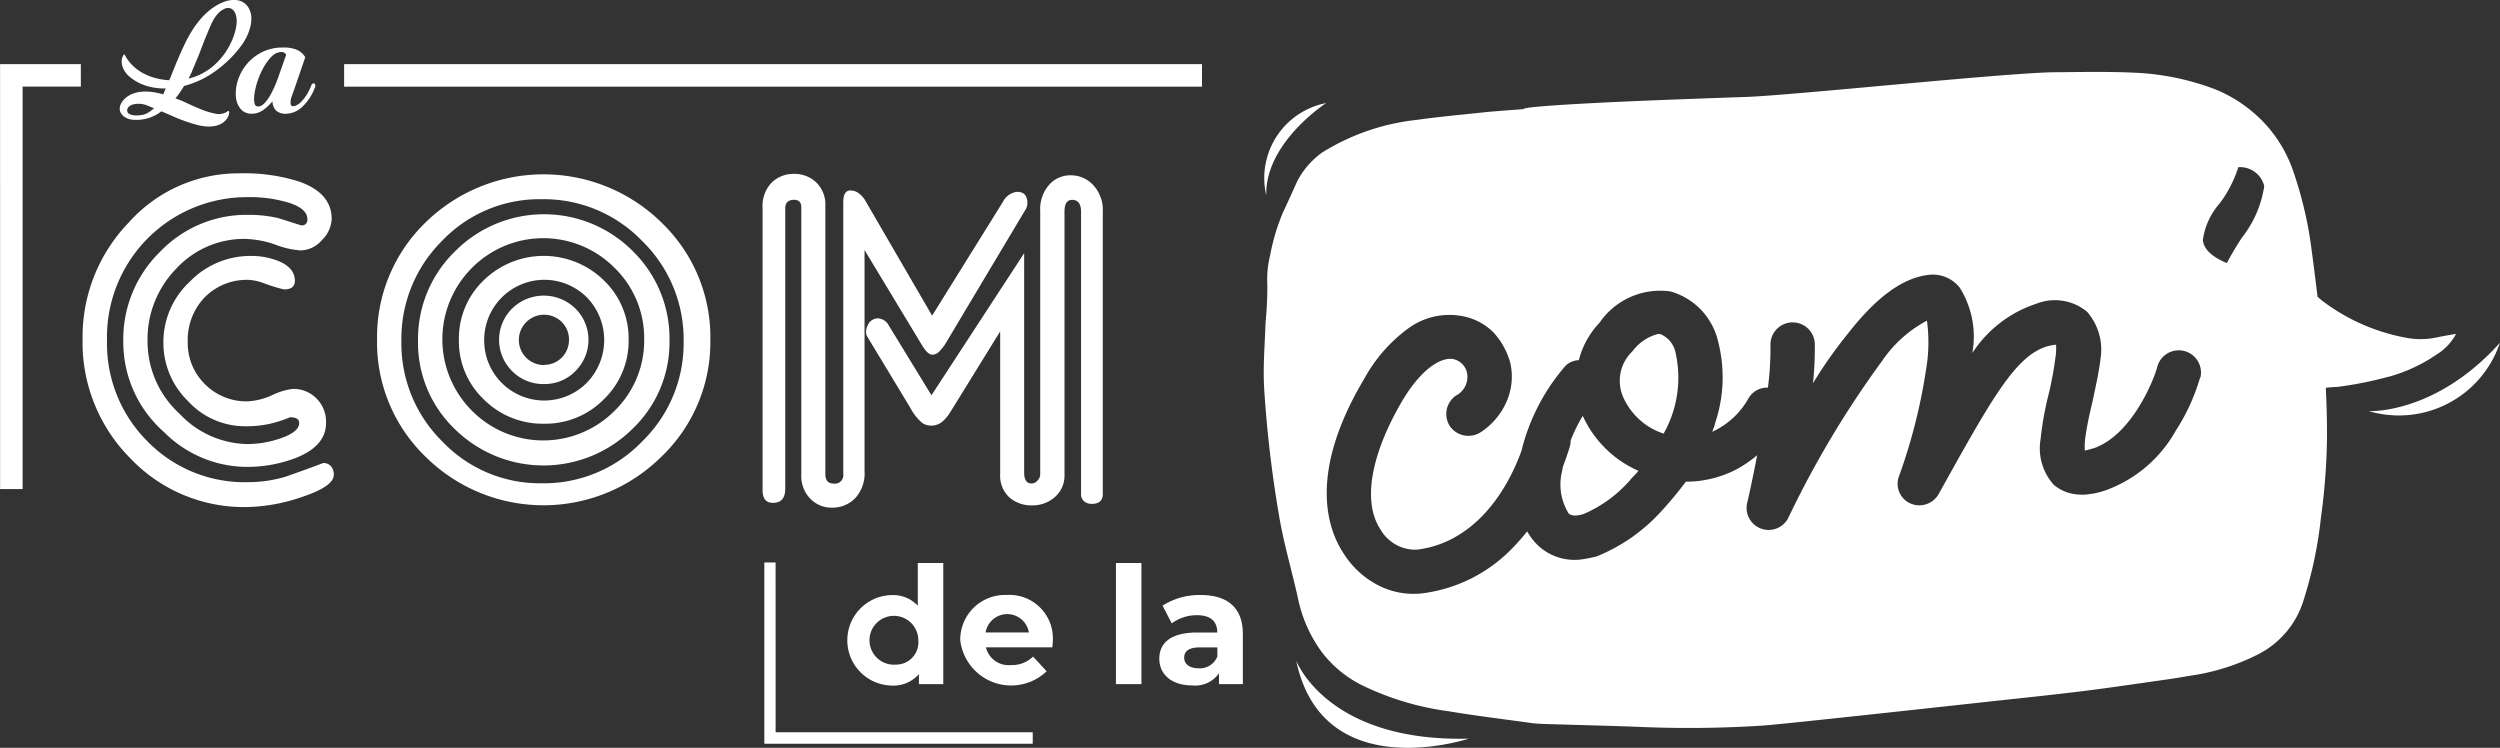 <svg xmlns="http://www.w3.org/2000/svg" width="98.789" height="29.551" viewBox="0 0 98.789 29.551">
  <rect x="0" y="0" width="98.789" height="29.551" fill="#333333" stroke="none"/>
  <g id="Groupe_75" data-name="Groupe 75" transform="translate(-390.001 -3580.259)">
    <path id="Tracé_41" data-name="Tracé 41" d="M26,629.647H21.212v1.007H22.9a1.336,1.336,0,0,0-.42,1.039,1.788,1.788,0,0,0,3.575,0,1.337,1.337,0,0,0-.452-1.084H26Zm-.773,1.871a.965.965,0,1,1-.961-.885.881.881,0,0,1,.961.885m-2.749-12.037a2.672,2.672,0,0,0,.42,1.5l.7-.362a1.67,1.67,0,0,1-.323-1c0-.542.252-.8.684-.8v.8c0,1.059.426,1.491,1.039,1.491s1.052-.484,1.052-1.3a1.14,1.14,0,0,0-.484-1.059H26v-.942h-1.98c-1.052,0-1.543.614-1.543,1.672m2.426-.665a.743.743,0,0,1,.47.743c0,.355-.168.568-.418.568-.233,0-.408-.149-.408-.621v-.69Zm-2.426,8.307a1.768,1.768,0,0,0,1.788,1.853,2.026,2.026,0,0,0,1.225-3.413l-.58.535a1.184,1.184,0,0,1,.335.871.924.924,0,0,1-.7.993v-2.626c-.083-.005-.193-.019-.271-.019a1.719,1.719,0,0,0-1.8,1.805m1.484.853a.867.867,0,0,1,0-1.711ZM26,621.817H21.212v1.007H26Zm-7.71,45.1v-.89H2.386v-2.3H1.5v3.191ZM1.5,653.323h.89v-33.9H1.5Zm19.691-17.05v.445h7.162V626.112H27.9v10.16Z" transform="translate(1056.922 3581.294) rotate(90)" fill="#fff"/>
    <path id="Tracé_42" data-name="Tracé 42" d="M15.273,624.695a6.469,6.469,0,0,0,.973.477.825.825,0,0,1,.222.027c.283.085.552.179.816.279.052.01.107.022.161.03a2.173,2.173,0,0,0,1.7-.269c.019-.051.129-.164.008-.57a5.114,5.114,0,0,0-1.321-1.827c-.137-.107-.252-.242-.387-.35a4.34,4.34,0,0,1-2.171,2.2m9.673,11.323c5-1.046,3.078-6.818,3.078-6.818.147,5.6-3.078,6.818-3.078,6.818M12.049,621.6a.318.318,0,0,0-.007.149,1.845,1.845,0,0,0,.682.985,1.608,1.608,0,0,0,1.8.364,2.643,2.643,0,0,0,1.448-1.6,4.491,4.491,0,0,0-3.171-.477,1.013,1.013,0,0,0-.75.58M2.91,634.828A3.018,3.018,0,0,0,6.56,637.2c-2.088.052-3.65-2.369-3.65-2.369m12.174-41.2a4.209,4.209,0,0,0-2.7-5.179c2.839,2.551,2.7,5.179,2.7,5.179m-1.357-.782a6.334,6.334,0,0,0-.883-1.9,2.146,2.146,0,0,0-.814-.766c.047.264.091.528.146.79a2.992,2.992,0,0,1,.01,1.176,7.822,7.822,0,0,1-1.426,3.274c-.063.083-.129.159-.195.235-.6.073-1.206.147-1.809.229a15.368,15.368,0,0,0-3.144.729,5.26,5.26,0,0,0-2.453,1.733,5.32,5.32,0,0,0-.849,1.506,10.188,10.188,0,0,0-.59,2.849c-.061,1.12-.036,2.237-.027,3.355.015,1.848.909,10.318.975,12.16q.063,1.863.137,3.727c.039.954.213,5.111.345,5.089.049.658.091,1.195.115,1.457.1.927.183,1.856.313,2.78a8.83,8.83,0,0,0,1.291,3.726,3.255,3.255,0,0,0,1.1.963c.413.189.829.372,1.239.568a8.131,8.131,0,0,0,1.721.518,3.889,3.889,0,0,0,1.166.11,14.607,14.607,0,0,1,1.487.071c.89.029,1.783.108,2.668.051a47.588,47.588,0,0,0,5.056-.6c1.1-.193,2.172-.516,3.262-.751a5.424,5.424,0,0,0,2.027-.915,4.536,4.536,0,0,0,1.357-1.672,11.148,11.148,0,0,0,.988-3.323c.184-1.1.318-2.213.472-3.321a5.554,5.554,0,0,0,.036-.557c.039-1.242.066-2.485.115-3.727a44.913,44.913,0,0,0-.054-4.844c-.066-.929-.9-8.489-1-9.414-.117-1.091-.232-2.183-.367-3.271s-.3-2.176-.453-3.264c-.051-.37-.12-.736-.176-1.1a8.557,8.557,0,0,0-.826-2.528,3.568,3.568,0,0,0-2.189-1.8,16.507,16.507,0,0,0-3.22-.67,25.277,25.277,0,0,0-3.1-.237c-.673-.005-1.345.013-2.015.047a4.481,4.481,0,0,1-.037-.467,14.944,14.944,0,0,0-.4-2.007m.03,7.441a7.948,7.948,0,0,1,2.115.97,5.2,5.2,0,0,1,2.311,2.678,3.174,3.174,0,0,1,.188.77,1.3,1.3,0,0,1,.012.32,1.664,1.664,0,0,1-.377,1.034,2.148,2.148,0,0,1-1.819.53,12.344,12.344,0,0,1-1.766-.316,13.436,13.436,0,0,0-1.391-.261,2.534,2.534,0,0,0-.572-.034,2.127,2.127,0,0,0,.063.338c.369,1.269,2.084,2.21,5.836,4.3a.876.876,0,0,1,.376,1.118.848.848,0,0,1-1.086.447,21.988,21.988,0,0,0-4.152-1.057,6.426,6.426,0,0,0-1.985-.044,4.935,4.935,0,0,0,1.589,1.771,38.707,38.707,0,0,0,6.215,3.714.871.871,0,0,1-.582,1.624c-.022-.007-.834-.195-1.907-.4a4.757,4.757,0,0,1,.574.844,4.31,4.31,0,0,1,.474,1.973,15.286,15.286,0,0,1,1.176.978,6.967,6.967,0,0,1,1.775,2.543,5.477,5.477,0,0,1,.117.579,2.107,2.107,0,0,1-.5,1.69,2.3,2.3,0,0,1-.607.482,7.939,7.939,0,0,1,.655.574,5.982,5.982,0,0,1,1.8,3.6,3.052,3.052,0,0,1-.3,1.668,3.516,3.516,0,0,1-1.272,1.406c-.988.658-3.2,1.406-6.918-.814a6.058,6.058,0,0,1-2.01-1.773,2.745,2.745,0,0,1-.475-2,2.362,2.362,0,0,1,.641-1.311,2.911,2.911,0,0,1,1.232-.685,2.447,2.447,0,0,1,1.474.129,2.744,2.744,0,0,1,1.257,1.042.892.892,0,0,1-.232,1.213.883.883,0,0,1-1.213-.232.832.832,0,0,0-.892-.442.708.708,0,0,0-.555.558c-.071.453.338,1.223,1.665,2.01,2.122,1.242,3.99,1.57,5.069.853a1.587,1.587,0,0,0,.8-1.428c-.206-1.8-1.616-3.3-3.9-4.142a8.022,8.022,0,0,1-3.272-1.661.777.777,0,0,1-.316-.606,3.334,3.334,0,0,1-1.48-.819,2.9,2.9,0,0,1-1.237-2.8,2.678,2.678,0,0,1,1.961-1.881,5.67,5.67,0,0,1,3.2.1,2.4,2.4,0,0,1,.386.13,3.139,3.139,0,0,0-1.354-1.453.847.847,0,0,1-.391-.75,12.261,12.261,0,0,0-1.662-.1.877.877,0,1,1-.027-1.753,13.309,13.309,0,0,1,1.516.073,17.564,17.564,0,0,1-1.964-1.382c-1.411-1.1-2.172-2.125-2.311-3.123A1.359,1.359,0,0,1,10.2,609.8a3.631,3.631,0,0,1,2.59-.5,4.779,4.779,0,0,1-1.947-2.523,1.991,1.991,0,0,1,.315-2.013A2.277,2.277,0,0,1,13,604.232c.55.061,1.186.211,1.8.338a13.091,13.091,0,0,0,1.34.266,2.8,2.8,0,0,0,.5.019c-.008-.074-.047-.193-.091-.36-.548-1.545-2.8-2.4-3.2-2.5a.878.878,0,0,1,.421-1.706m-5.545-1.645c.481.316.824.5,1.008.6-.254.6-.54.9-.905.946a2.737,2.737,0,0,1-1.435-.651,4.773,4.773,0,0,0-1.447-.75.977.977,0,0,1,.748-1.025,4.3,4.3,0,0,1,2.03.88" transform="translate(1077.238 3581.421) rotate(90)" fill="#fff"/>
    <path id="Tracé_43" data-name="Tracé 43" d="M3.343,639.477a.069.069,0,0,0-.039.1.108.108,0,0,0,.068.054,2.209,2.209,0,0,1,.391.195,1.538,1.538,0,0,1,.254.2.667.667,0,0,1,.139.184.329.329,0,0,1,.042.139c0,.056-.034.091-.1.1a.678.678,0,0,1-.332-.061.746.746,0,0,1-.107-.036l-.191-.068c-.073-.025-.154-.054-.242-.083l-.267-.091c-.206-.073-.438-.152-.7-.239a.744.744,0,0,0-.286.32,1.286,1.286,0,0,0-.095.545,1.816,1.816,0,0,0,.195.868,1.88,1.88,0,0,0,1.112.932,1.651,1.651,0,0,0,.629.076.867.867,0,0,0,.484-.183A.542.542,0,0,0,4.494,642a.779.779,0,0,0-.154-.479A1.942,1.942,0,0,0,4,641.164a.518.518,0,0,0,.377-.149.555.555,0,0,0,.118-.381.968.968,0,0,0-.289-.662,1.983,1.983,0,0,0-.775-.492.11.11,0,0,0-.086,0m-.228,1.48a5.383,5.383,0,0,1,.547.239,2.266,2.266,0,0,1,.2.115,1.526,1.526,0,0,1,.176.134.589.589,0,0,1,.124.14.292.292,0,0,1,.044.152q0,.117-.157.142a1.24,1.24,0,0,1-.4-.014,2.843,2.843,0,0,1-.519-.139,2.871,2.871,0,0,1-.519-.242,1.765,1.765,0,0,1-.4-.311.528.528,0,0,1-.157-.359.205.205,0,0,1,.039-.135.185.185,0,0,1,.071-.057ZM4.4,642.944a.519.519,0,0,1,.042.064.621.621,0,0,1,.047.426,2.9,2.9,0,0,1-.157.525q-.109.274-.239.548a5.158,5.158,0,0,0-.206.494c-.078-.064-.157-.125-.239-.181s-.166-.108-.252-.161a3.783,3.783,0,0,0-.218-.609,3.829,3.829,0,0,0-.323-.565,4.706,4.706,0,0,0-.494-.6,4.186,4.186,0,0,0-.589-.509,2.066,2.066,0,0,0-.32-.191,1.953,1.953,0,0,0-.362-.135A1.39,1.39,0,0,0,.717,642a.851.851,0,0,0-.364.088.6.6,0,0,0-.242.206.593.593,0,0,0-.107.3,1.043,1.043,0,0,0,.074.5,2.05,2.05,0,0,0,.264.475,2.681,2.681,0,0,0,.367.4,3.959,3.959,0,0,0,.384.3,5.782,5.782,0,0,0,.722.4c.25.117.5.227.755.33.1.042.2.083.3.122s.2.08.3.124a2.5,2.5,0,0,1-.081.528,2.232,2.232,0,0,1-.189.491,1.838,1.838,0,0,1-.306.423,1.646,1.646,0,0,1-.43.318c-.017.01-.019.02-.007.034a.214.214,0,0,0,.056.034.505.505,0,0,0,.074.03.241.241,0,0,0,.044.012.536.536,0,0,0,.2,0,.641.641,0,0,0,.193-.061.909.909,0,0,0,.3-.232,1.876,1.876,0,0,0,.217-.316,1.978,1.978,0,0,0,.2-.545,2.462,2.462,0,0,0,.054-.577l.233.1a3.435,3.435,0,0,0-.091.425,1.838,1.838,0,0,0-.012.43,1.261,1.261,0,0,0,.1.4.918.918,0,0,0,.254.335.534.534,0,0,0,.281.127.354.354,0,0,0,.235-.063.491.491,0,0,0,.168-.2.68.68,0,0,0,.071-.286,1.6,1.6,0,0,0-.064-.572,1.615,1.615,0,0,0-.271-.524c.073-.173.146-.342.22-.509s.139-.34.2-.518c.042-.124.083-.26.122-.409A1.907,1.907,0,0,0,5,643.681a1.11,1.11,0,0,0-.074-.418.683.683,0,0,0-.284-.327.408.408,0,0,0-.139-.051.151.151,0,0,0-.12.005c-.008.01,0,.027.017.052m-1.6,1.4q-.155-.069-.31-.132c-.2-.086-.4-.168-.6-.242s-.4-.156-.609-.242l-.259-.11a2.414,2.414,0,0,1-.257-.129,1.378,1.378,0,0,1-.23-.167.809.809,0,0,1-.171-.227.343.343,0,0,1-.036-.267.327.327,0,0,1,.146-.164.633.633,0,0,1,.242-.074.919.919,0,0,1,.255,0,2.265,2.265,0,0,1,.587.161,3.1,3.1,0,0,1,.548.3,2.772,2.772,0,0,1,.464.413,2.362,2.362,0,0,1,.536,1.02c-.1-.052-.2-.1-.3-.146m1.633,1.719a.892.892,0,0,1,.1.245,1.572,1.572,0,0,1,.022.213.756.756,0,0,1-.015.19.423.423,0,0,1-.058.142.141.141,0,0,1-.11.061.189.189,0,0,1-.162-.064.43.43,0,0,1-.093-.186.832.832,0,0,1-.019-.255.871.871,0,0,1,.054-.261l.117-.291a1.164,1.164,0,0,1,.161.206" transform="translate(1041.934 3580.259) rotate(90)" fill="#fff"/>
    <path id="Tracé_44" data-name="Tracé 44" d="M6.94,633.137a3.4,3.4,0,0,0,0,4.743,3.179,3.179,0,0,0,2.362.981,3.162,3.162,0,0,0,2.343-.981,3.279,3.279,0,0,0,.963-2.382,3.233,3.233,0,0,0-.973-2.372,3.189,3.189,0,0,0-2.333-.971,3.174,3.174,0,0,0-2.362.983m4.052.67a2.372,2.372,0,0,1-1.69,4.054A2.378,2.378,0,0,1,7.621,633.8a2.417,2.417,0,0,1,3.372.01" transform="translate(1046.996 3584.394) rotate(90)" fill="#fff"/>
    <path id="Tracé_45" data-name="Tracé 45" d="M5.981,632.171a6.661,6.661,0,0,0,0,9.335,6.3,6.3,0,0,0,4.629,1.909,6.276,6.276,0,0,0,4.631-1.927,6.616,6.616,0,0,0-.01-9.307,6.263,6.263,0,0,0-4.621-1.936,6.269,6.269,0,0,0-4.629,1.927m8.653.775A5.38,5.38,0,0,1,16.28,636.9a5.317,5.317,0,0,1-1.646,3.93,5.435,5.435,0,0,1-3.958,1.624,5.461,5.461,0,0,1-3.983-1.614A5.322,5.322,0,0,1,5.055,636.9,5.387,5.387,0,0,1,6.7,632.946a5.42,5.42,0,0,1,3.974-1.645,5.4,5.4,0,0,1,3.958,1.645" transform="translate(1048.316 3583.076) rotate(90)" fill="#fff"/>
    <path id="Tracé_46" data-name="Tracé 46" d="M6.459,632.652a4.951,4.951,0,0,0,.019,7.03,4.829,4.829,0,0,0,3.516,1.455,4.721,4.721,0,0,0,3.5-1.455,4.994,4.994,0,0,0-.01-7.02A4.716,4.716,0,0,0,9.994,631.2a4.815,4.815,0,0,0-3.535,1.453m6.306.712a3.971,3.971,0,0,1,0,5.644,3.991,3.991,0,0,1-5.638,0,3.971,3.971,0,0,1,0-5.644A3.871,3.871,0,0,1,9.946,632.2a3.868,3.868,0,0,1,2.819,1.164" transform="translate(1047.656 3583.721) rotate(90)" fill="#fff"/>
    <path id="Tracé_47" data-name="Tracé 47" d="M7.412,633.611a1.786,1.786,0,0,0,0,2.494,1.742,1.742,0,0,0,2.479,0,1.731,1.731,0,0,0,.508-1.252,1.7,1.7,0,0,0-.513-1.247,1.738,1.738,0,0,0-2.474.005m2.237,1.242a.992.992,0,0,1-1.7.692.989.989,0,0,1,0-1.4.963.963,0,0,1,.7-.284.982.982,0,0,1,.993.993" transform="translate(1046.346 3585.036) rotate(90)" fill="#fff"/>
    <path id="Tracé_48" data-name="Tracé 48" d="M17.237,642.48a7,7,0,0,0-.411-2.22q-.411-1.221-.86-1.22a.5.5,0,0,0-.262.057.38.38,0,0,0-.206.359c.186.492.364.986.536,1.477a5.149,5.149,0,0,1,.22,1.477,5.365,5.365,0,0,1-1.621,4A5.449,5.449,0,0,1,10.67,648a5.529,5.529,0,0,1-5.678-5.563,5.284,5.284,0,0,1,.232-1.661q.233-.693.641-.694a.217.217,0,0,1,.242.247q-.145.454-.289.91a5.137,5.137,0,0,0-.127,1.193,4.719,4.719,0,0,0,1.465,3.477,4.824,4.824,0,0,0,3.523,1.448,4.729,4.729,0,0,0,3.592-1.606,4.642,4.642,0,0,0,1.379-3.232,5.4,5.4,0,0,0-.34-1.946q-.472-1.228-1.4-1.228a1.3,1.3,0,0,0-.963.377,1.27,1.27,0,0,0-.377.941,2.574,2.574,0,0,0,.245.81,2.634,2.634,0,0,1,.245.959,2.3,2.3,0,0,1-.68,1.7,2.269,2.269,0,0,1-1.663.678,2.434,2.434,0,0,1-1.766-.668,2.337,2.337,0,0,1-.69-1.76,2.071,2.071,0,0,1,.132-.582,6.349,6.349,0,0,0,.245-.79c0-.289-.113-.433-.34-.433q-.528,0-.794.68a2.893,2.893,0,0,0-.19,1.076,3.325,3.325,0,0,0,1.022,2.4,3.249,3.249,0,0,0,2.4,1.039,3.205,3.205,0,0,0,2.315-.973,3.047,3.047,0,0,0,.993-2.238,4.3,4.3,0,0,0-.1-1.012,5.062,5.062,0,0,0-.255-.783c0-.24.076-.36.227-.36q.34,0,.587.684a4,4,0,0,1,.245,1.364,3.745,3.745,0,0,1-1.191,2.673,3.87,3.87,0,0,1-2.834,1.271,3.987,3.987,0,0,1-2.92-1.147,3.644,3.644,0,0,1-1.162-2.68,3.888,3.888,0,0,1,.227-1.223,3.478,3.478,0,0,0,.228-.993,1.134,1.134,0,0,0-.415-.853,1.231,1.231,0,0,0-.826-.379q-1.033,0-1.484,1.3a7.116,7.116,0,0,0-.32,2.325,5.807,5.807,0,0,0,1.944,4.394,6.5,6.5,0,0,0,4.6,1.824,6.486,6.486,0,0,0,4.719-1.89,6.193,6.193,0,0,0,1.924-4.592" transform="translate(1042.23 3583.058) rotate(90)" fill="#fff"/>
    <path id="Tracé_49" data-name="Tracé 49" d="M4.094,622.354a1.117,1.117,0,0,0,.372.839,1.454,1.454,0,0,0,1.044.355H15.9a.356.356,0,0,1,.261.112.322.322,0,0,1,.112.223c0,.2-.142.3-.428.3H7.172l5.614,3.663-2.78,1.7a.5.5,0,0,0-.259.431.437.437,0,0,0,.252.377.5.5,0,0,0,.269.074.312.312,0,0,0,.2-.046l2.832-1.711a1.883,1.883,0,0,0,.59-.475.636.636,0,0,0,.095-.349.654.654,0,0,0-.151-.423,1.519,1.519,0,0,0-.394-.33l-3.179-1.964H15.9a1.159,1.159,0,0,0,.919-.36,1.309,1.309,0,0,0,.318-.9,1.33,1.33,0,0,0-.327-.9,1.124,1.124,0,0,0-.9-.381H5.53c-.311,0-.465-.1-.465-.3,0-.235.154-.354.467-.354H16.686a.362.362,0,0,0,.291-.122.466.466,0,0,0,.1-.308q0-.429-.391-.43H5.512a1.424,1.424,0,0,0-1.025.374,1.189,1.189,0,0,0-.393.9" transform="translate(1054.654 3583.092) rotate(90)" fill="#fff"/>
    <path id="Tracé_50" data-name="Tracé 50" d="M11.206,626.6a.385.385,0,0,0-.124-.272,1.685,1.685,0,0,0-.293-.237l-5.276-3.15a.529.529,0,0,0-.291-.1c-.3,0-.452.135-.452.408a.715.715,0,0,0,.393.558l4.5,2.8-4.5,2.614a1,1,0,0,0-.325.271.55.55,0,0,0-.122.344c0,.188.156.281.465.281H15.925a.334.334,0,0,1,.374.382c0,.218-.124.327-.374.327H5.332a1.212,1.212,0,0,0-.934.36,1.243,1.243,0,0,0-.337.88,1.226,1.226,0,0,0,.345.88,1.319,1.319,0,0,0,1,.36H16.561c.335,0,.5-.137.5-.409q0-.485-.558-.486H5.423c-.223,0-.337-.118-.337-.354,0-.188.1-.281.3-.281H15.947a1.283,1.283,0,0,0,.949-.354,1.168,1.168,0,0,0,.354-.859,1.242,1.242,0,0,0-.372-.914,1.441,1.441,0,0,0-1.064-.372H7.071l3.734-2.255c.267-.157.4-.3.4-.418" transform="translate(1053.441 3583.069) rotate(90)" fill="#fff"/>
  </g>
</svg>
